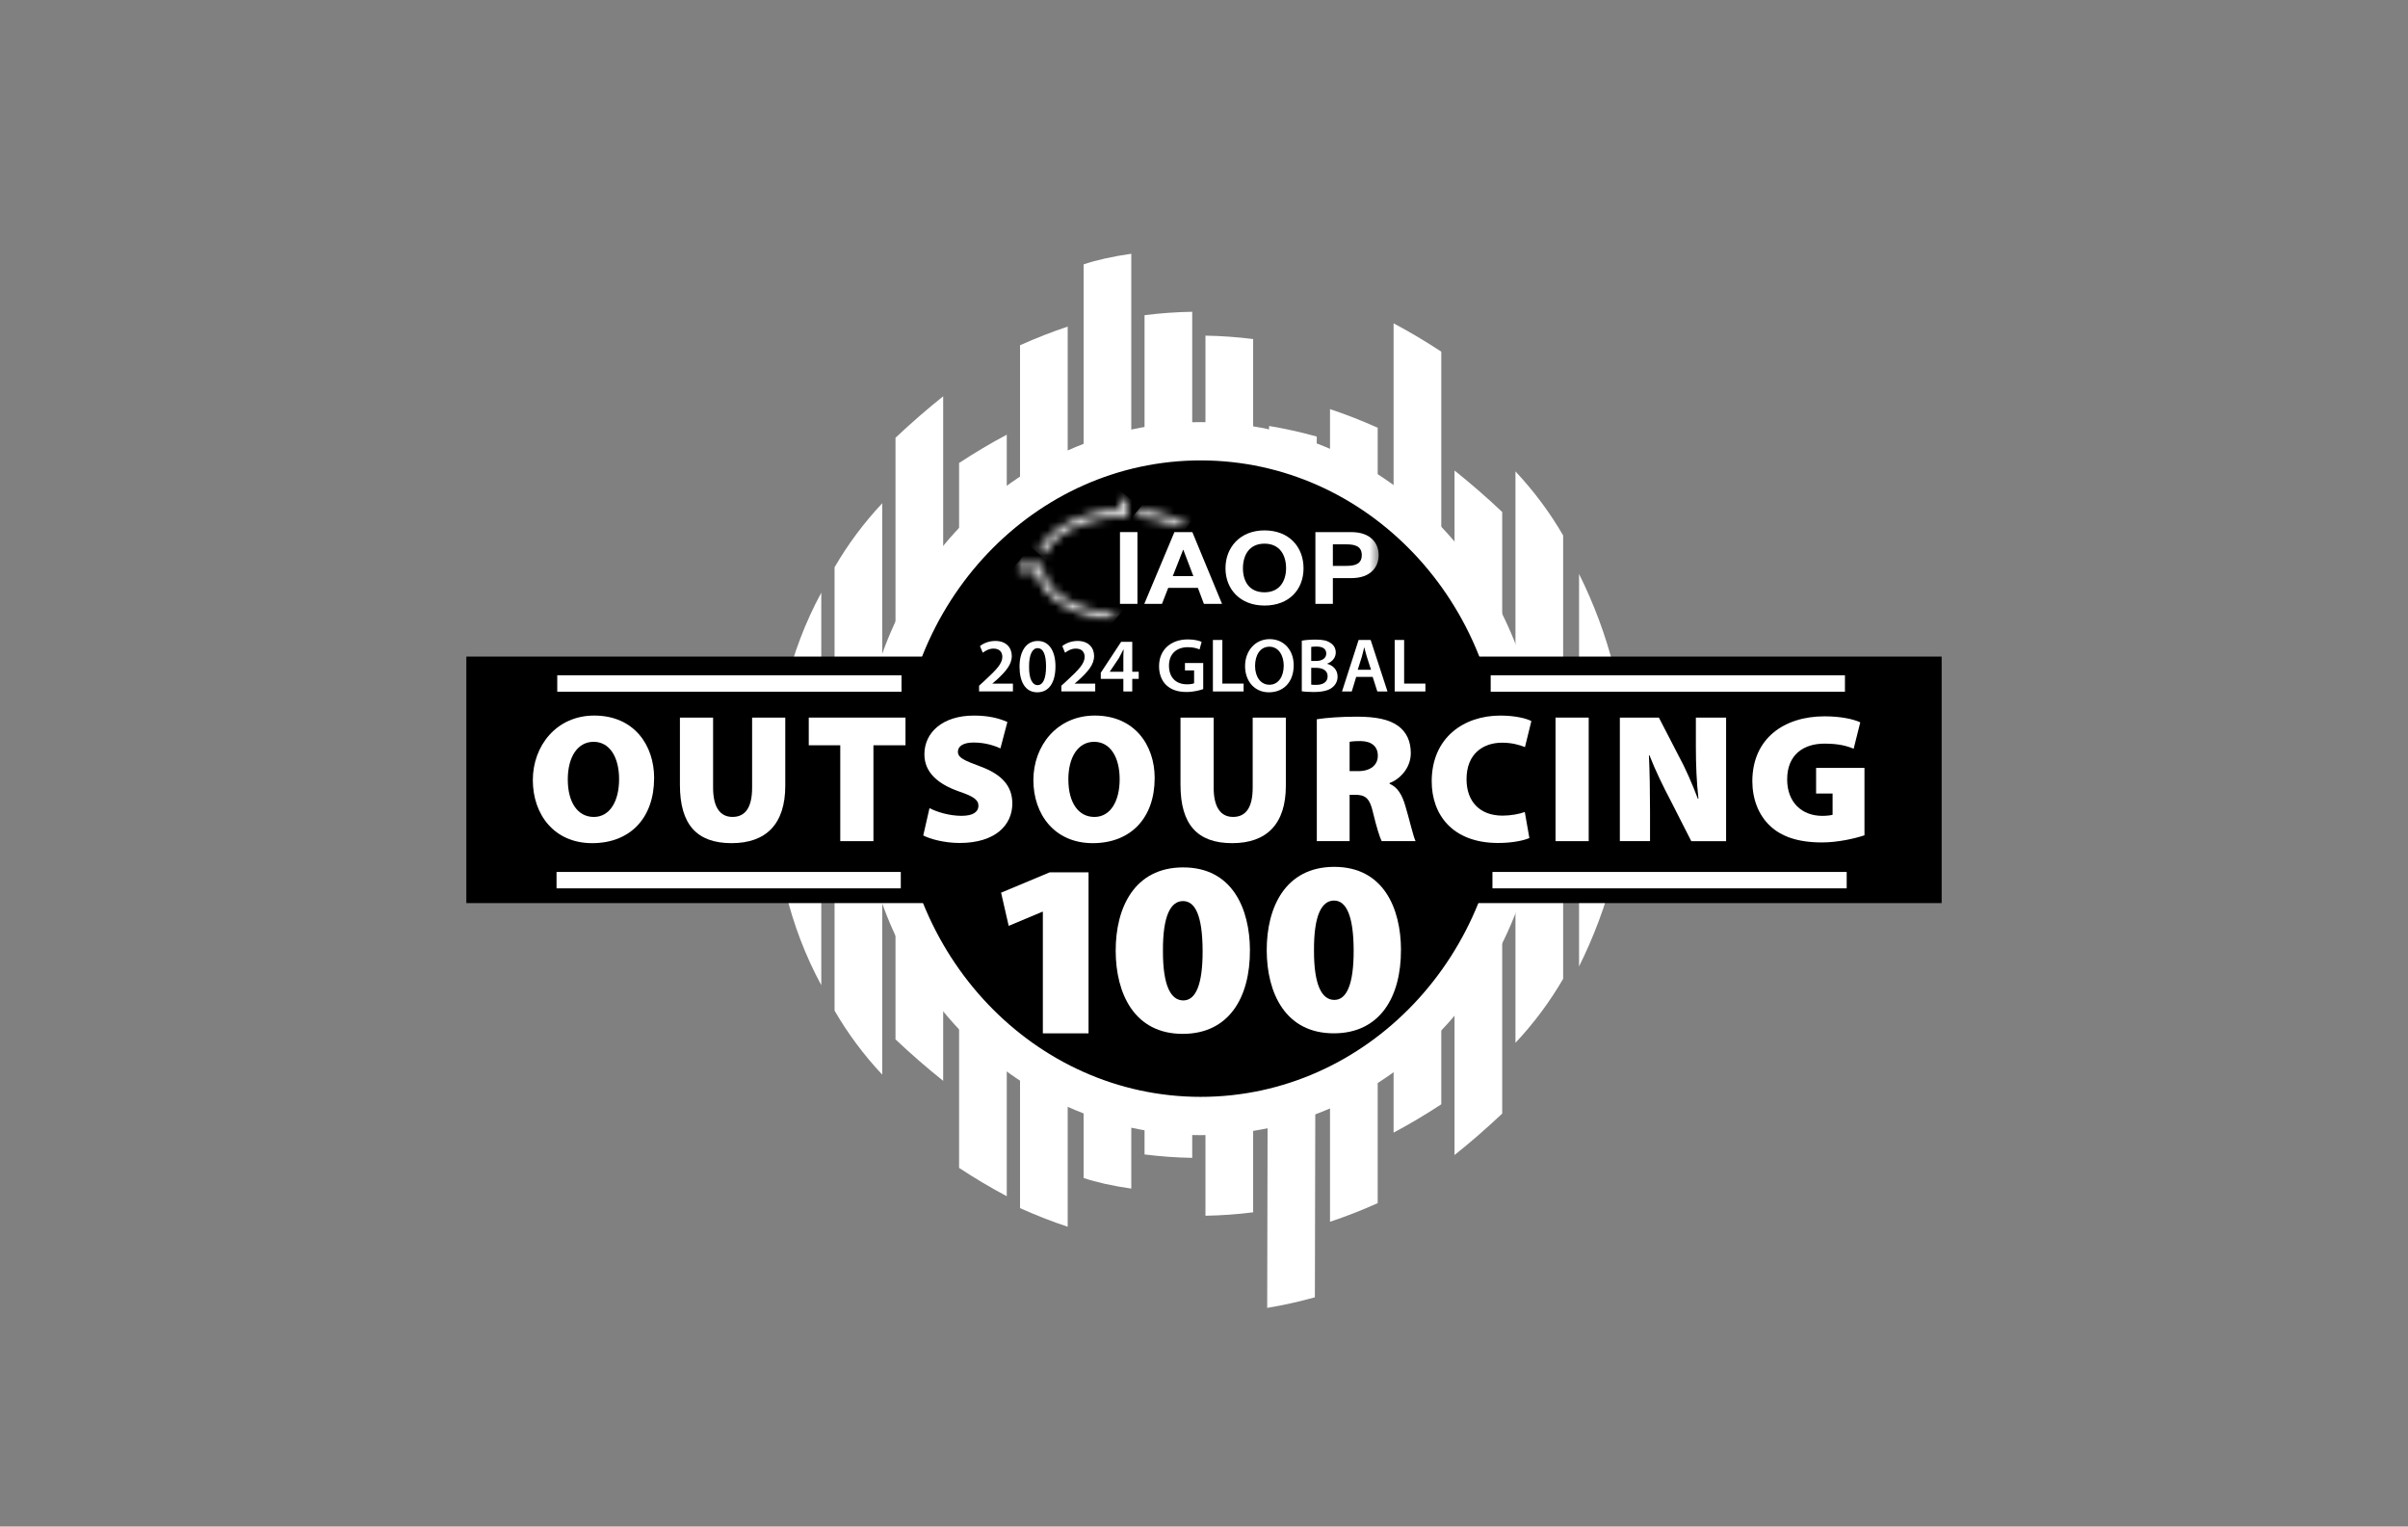 <?xml version="1.0" encoding="UTF-8"?> <svg xmlns="http://www.w3.org/2000/svg" width="284" height="180" viewBox="0 0 284 180" fill="none"><rect x="0" y="0" width="284" height="180" fill="#808080" stroke="none"/><g clip-path="url(#clip0_700_57456)"><path d="M91.239 93.025C91.239 84.681 93.114 76.813 96.862 69.884V116.167C93.111 109.238 91.239 101.37 91.239 93.025Z" fill="white"></path><path d="M104.051 59.34V126.717C101.864 124.386 99.988 121.862 98.428 119.169V66.89C99.991 64.198 101.864 61.671 104.051 59.343V59.34Z" fill="white"></path><path d="M111.239 46.73V127.446C109.363 125.956 107.488 124.322 105.615 122.56V51.617C107.491 49.855 109.366 48.218 111.239 46.73Z" fill="white"></path><path d="M118.738 51.253V141.051C116.863 140.059 114.987 138.942 113.115 137.713V54.593C114.99 53.365 116.866 52.248 118.738 51.256V51.253Z" fill="white"></path><path d="M169.985 41.465V130.213C168.109 131.441 166.234 132.559 164.361 133.551V38.127C166.237 39.119 168.112 40.237 169.985 41.465Z" fill="white"></path><path d="M177.17 60.37V131.309C175.295 133.071 173.419 134.708 171.547 136.196V55.483C173.422 56.974 175.298 58.608 177.17 60.37Z" fill="white"></path><path d="M184.358 63.136V115.415C182.794 118.108 180.922 120.634 178.734 122.963V55.588C180.922 57.919 182.797 60.443 184.358 63.136Z" fill="white"></path><path d="M191.857 90.817C191.857 99.162 189.67 107.03 186.234 113.959V67.676C189.67 74.605 191.857 82.473 191.857 90.817Z" fill="white"></path><path d="M140.611 36.762V136.529C138.735 136.497 136.86 136.363 134.987 136.126V37.164C136.863 36.928 138.738 36.794 140.611 36.762Z" fill="white"></path><path d="M125.924 38.512V144.651C124.049 144.03 122.173 143.295 120.301 142.454V40.709C122.176 39.869 124.051 39.134 125.924 38.512Z" fill="white"></path><path d="M147.797 39.976V142.95C145.921 143.186 144.046 143.321 142.173 143.353V39.577C144.049 39.609 145.924 39.743 147.797 39.979V39.976Z" fill="white"></path><path d="M133.423 29.926V140.152C131.236 139.84 129.36 139.426 127.8 138.904V31.172C129.363 30.649 131.236 30.235 133.423 29.923V29.926Z" fill="white"></path><path d="M155.298 51.477L155.077 152.972C153.201 153.494 151.326 153.908 149.453 154.22L149.675 50.228C151.55 50.541 153.426 50.955 155.298 51.477Z" fill="white"></path><path d="M162.485 50.439V141.868C160.61 142.708 158.734 143.443 156.862 144.065V48.242C158.737 48.863 160.612 49.598 162.485 50.439Z" fill="white"></path><path d="M141.61 131.593C162.503 131.593 179.44 113.783 179.44 91.812C179.44 69.843 162.503 52.032 141.61 52.032C120.718 52.032 103.781 69.843 103.781 91.812C103.781 113.783 120.718 131.593 141.61 131.593Z" fill="black" stroke="white" stroke-width="4.515" stroke-miterlimit="10"></path><path d="M236.212 77.423H49.029V106.487H236.212V77.423Z" fill="black"></path><mask id="mask0_700_57456" style="mask-type:luminance" maskUnits="userSpaceOnUse" x="119" y="58" width="44" height="16"><path d="M162.6 58.541H119.844V73.19H162.6V58.541Z" fill="white"></path></mask><g mask="url(#mask0_700_57456)"><path d="M134.15 62.742H132.091V71.203H134.15V62.742Z" fill="white"></path><path d="M138.514 62.742H140.625L144.126 71.203H141.988L141.279 69.318H137.779L137.044 71.203H134.958L138.511 62.742H138.514ZM138.318 67.932H140.745L139.564 64.828H139.538L138.318 67.932Z" fill="white"></path><mask id="mask1_700_57456" style="mask-type:luminance" maskUnits="userSpaceOnUse" x="118" y="58" width="47" height="16"><path d="M164.558 58.172H118.285V73.495H164.558V58.172Z" fill="white"></path></mask><g mask="url(#mask1_700_57456)"><path d="M149.136 62.541C152.036 62.541 153.739 64.496 153.739 67.008C153.739 69.52 152.033 71.404 149.136 71.404C146.24 71.404 144.534 69.45 144.534 67.008C144.534 64.566 146.237 62.541 149.136 62.541ZM149.136 69.841C150.985 69.841 151.68 68.42 151.68 67.008C151.68 65.526 150.985 64.105 149.136 64.105C147.287 64.105 146.593 65.526 146.593 67.008C146.593 68.49 147.287 69.841 149.136 69.841Z" fill="white"></path><path d="M155.139 62.743H159.362C161.696 62.743 162.6 64.082 162.6 65.456C162.6 66.83 161.696 68.169 159.362 68.169H157.198V71.204H155.139V62.743ZM157.198 66.725H158.799C159.756 66.725 160.608 66.535 160.608 65.456C160.608 64.376 159.756 64.187 158.799 64.187H157.198V66.722V66.725Z" fill="white"></path></g><mask id="mask2_700_57456" style="mask-type:luminance" maskUnits="userSpaceOnUse" x="119" y="66" width="13" height="8"><path d="M119.844 66.554V67.333H122.221C122.711 70.253 126.319 72.611 130.904 73.136C131.076 73.156 131.251 73.174 131.426 73.188V72.395C131.251 72.38 131.076 72.362 130.904 72.342C126.357 71.811 122.968 69.46 122.968 66.665V66.551H119.847L119.844 66.554Z" fill="white"></path></mask><g mask="url(#mask2_700_57456)"><path d="M124.633 60.849L116.58 70.448L126.644 78.894L134.696 69.295L124.633 60.849Z" fill="white"></path></g><mask id="mask3_700_57456" style="mask-type:luminance" maskUnits="userSpaceOnUse" x="134" y="60" width="7" height="2"><path d="M134.224 60.257V60.937C135.781 61.068 137.216 61.41 138.45 61.912H140.177C138.576 60.969 136.508 60.33 134.224 60.144V60.257Z" fill="white"></path></mask><g mask="url(#mask3_700_57456)"><path d="M136.682 57.214L133.352 61.184L137.715 64.846L141.045 60.877L136.682 57.214Z" fill="white"></path></g><mask id="mask4_700_57456" style="mask-type:luminance" maskUnits="userSpaceOnUse" x="122" y="58" width="11" height="8"><path d="M132.169 58.54V60.098C127.42 60.282 123.462 62.417 122.43 65.23H123.285C124.396 62.727 128.325 60.877 132.837 60.877H132.951V58.54H132.172H132.169Z" fill="white"></path></mask><g mask="url(#mask4_700_57456)"><path d="M126.775 53.359L119.135 62.467L128.6 70.411L136.24 61.303L126.775 53.359Z" fill="white"></path></g></g><path d="M115.472 81.534V80.857L116.169 80.218C117.554 78.941 118.208 78.237 118.216 77.461C118.216 76.939 117.936 76.478 117.166 76.478C116.65 76.478 116.207 76.741 115.906 76.965L115.58 76.181C116.005 75.839 116.647 75.577 117.391 75.577C118.695 75.577 119.331 76.397 119.331 77.35C119.331 78.377 118.587 79.206 117.563 80.151L117.047 80.592V80.609H119.465V81.528H115.472V81.534Z" fill="white"></path><path d="M124.482 78.57C124.482 80.451 123.738 81.633 122.335 81.633C120.932 81.633 120.252 80.408 120.244 78.625C120.244 76.805 121.022 75.579 122.399 75.579C123.776 75.579 124.482 76.84 124.482 78.57ZM121.367 78.625C121.358 80.049 121.757 80.787 122.373 80.787C123.026 80.787 123.37 79.993 123.37 78.59C123.37 77.187 123.044 76.428 122.373 76.428C121.775 76.428 121.358 77.157 121.367 78.625Z" fill="white"></path><path d="M125.178 81.534V80.857L125.875 80.218C127.261 78.941 127.914 78.237 127.923 77.461C127.923 76.939 127.643 76.478 126.873 76.478C126.357 76.478 125.913 76.741 125.613 76.965L125.286 76.181C125.712 75.839 126.354 75.577 127.097 75.577C128.401 75.577 129.037 76.397 129.037 77.35C129.037 78.377 128.293 79.206 127.27 80.151L126.753 80.592V80.609H129.171V81.528H125.178V81.534Z" fill="white"></path><path d="M132.489 81.534V80.049H129.826V79.329L132.226 75.682H133.539V79.212H134.3V80.049H133.539V81.534H132.489ZM132.489 79.209V77.613C132.489 77.28 132.497 76.936 132.524 76.595H132.489C132.308 76.965 132.153 77.26 131.972 77.587L130.893 79.191L130.884 79.209H132.489Z" fill="white"></path><path d="M141.909 81.254C141.518 81.397 140.76 81.596 139.943 81.596C138.911 81.596 138.132 81.333 137.552 80.785C137.009 80.271 136.691 79.469 136.7 78.55C136.7 76.63 138.077 75.396 140.098 75.396C140.85 75.396 141.44 75.548 141.72 75.685L141.475 76.578C141.139 76.435 140.731 76.315 140.089 76.315C138.785 76.315 137.869 77.079 137.869 78.494C137.869 79.909 138.721 80.691 139.99 80.691C140.39 80.691 140.687 80.636 140.833 80.566V79.052H139.754V78.179H141.909V81.251V81.254Z" fill="white"></path><path d="M143.05 75.462H144.164V80.606H146.672V81.534H143.05V75.462Z" fill="white"></path><path d="M152.579 78.435C152.579 80.472 151.339 81.633 149.653 81.633C147.967 81.633 146.844 80.326 146.844 78.543C146.844 76.761 148.023 75.363 149.743 75.363C151.464 75.363 152.579 76.705 152.579 78.435ZM148.023 78.526C148.023 79.76 148.647 80.743 149.717 80.743C150.788 80.743 151.403 79.751 151.403 78.482C151.403 77.338 150.831 76.256 149.717 76.256C148.603 76.256 148.023 77.274 148.023 78.526Z" fill="white"></path><path d="M153.537 75.544C153.89 75.471 154.535 75.418 155.159 75.418C155.984 75.418 156.492 75.518 156.906 75.806C157.285 76.031 157.539 76.428 157.539 76.941C157.539 77.499 157.186 78.012 156.524 78.257V78.275C157.165 78.438 157.755 78.94 157.755 79.78C157.755 80.32 157.518 80.743 157.166 81.032C156.731 81.411 156.016 81.598 154.902 81.598C154.287 81.598 153.814 81.554 153.534 81.516V75.544H153.537ZM154.643 77.939H155.214C155.984 77.939 156.419 77.577 156.419 77.067C156.419 76.498 155.984 76.238 155.278 76.238C154.952 76.238 154.762 76.256 154.645 76.282V77.939H154.643ZM154.643 80.731C154.788 80.749 154.978 80.757 155.232 80.757C155.946 80.757 156.582 80.486 156.582 79.739C156.582 79.036 155.967 78.747 155.197 78.747H154.645V80.728L154.643 80.731Z" fill="white"></path><path d="M159.952 79.812L159.427 81.534H158.278L160.235 75.462H161.656L163.639 81.534H162.443L161.892 79.812H159.952ZM161.699 78.975L161.218 77.478C161.101 77.108 160.999 76.694 160.909 76.344H160.891C160.801 76.694 160.711 77.12 160.603 77.478L160.133 78.975H161.699Z" fill="white"></path><path d="M164.49 75.462H165.604V80.606H168.112V81.534H164.49V75.462Z" fill="white"></path><path d="M65.723 80.595H106.324" stroke="white" stroke-width="1.935" stroke-miterlimit="10"></path><path d="M175.812 80.595H217.594" stroke="white" stroke-width="1.935" stroke-miterlimit="10"></path><path d="M77.146 91.748C77.146 96.439 74.337 99.421 69.842 99.421C65.348 99.421 62.842 96.028 62.842 91.984C62.842 87.94 65.631 84.375 70.082 84.375C74.772 84.375 77.149 87.856 77.149 91.745L77.146 91.748ZM66.966 91.923C66.966 94.645 68.157 96.331 70.035 96.331C71.913 96.331 73.016 94.493 73.016 91.879C73.016 89.265 71.893 87.471 70.012 87.471C68.13 87.471 66.964 89.241 66.964 91.923H66.966Z" fill="white"></path><path d="M84.102 84.614V92.871C84.102 95.076 84.857 96.328 86.391 96.328C87.925 96.328 88.704 95.181 88.704 92.871V84.614H92.615V92.655C92.615 97.151 90.367 99.421 86.283 99.421C82.2 99.421 80.19 97.238 80.19 92.547V84.614H84.102Z" fill="white"></path><path d="M99.101 87.879H95.385V84.614H106.795V87.879H103.012V99.184H99.101V87.879Z" fill="white"></path><path d="M109.624 95.292C110.511 95.747 111.958 96.199 113.407 96.199C114.746 96.199 115.397 95.744 115.397 95.012C115.397 94.279 114.749 93.888 113.107 93.326C110.642 92.462 109.024 91.099 109.024 88.938C109.024 86.364 111.185 84.377 114.857 84.377C116.607 84.377 117.838 84.701 118.812 85.133L117.99 88.246C117.362 87.966 116.283 87.555 114.813 87.555C113.626 87.555 112.976 87.986 112.976 88.634C112.976 89.369 113.754 89.673 115.589 90.364C118.203 91.315 119.393 92.722 119.393 94.752C119.393 97.258 117.427 99.4 113.168 99.4C111.418 99.4 109.712 98.945 108.889 98.513L109.624 95.292Z" fill="white"></path><path d="M136.181 91.748C136.181 96.439 133.372 99.421 128.877 99.421C124.382 99.421 121.877 96.028 121.877 91.984C121.877 87.94 124.665 84.375 129.116 84.375C133.806 84.375 136.183 87.856 136.183 91.745L136.181 91.748ZM126.004 91.923C126.004 94.645 127.191 96.331 129.073 96.331C130.954 96.331 132.053 94.493 132.053 91.879C132.053 89.265 130.93 87.471 129.049 87.471C127.168 87.471 126.001 89.241 126.001 91.923H126.004Z" fill="white"></path><path d="M143.14 84.614V92.871C143.14 95.076 143.895 96.328 145.429 96.328C146.963 96.328 147.742 95.181 147.742 92.871V84.614H151.654V92.655C151.654 97.151 149.408 99.421 145.321 99.421C141.235 99.421 139.228 97.238 139.228 92.547V84.614H143.14Z" fill="white"></path><path d="M155.306 84.81C156.409 84.638 158.071 84.506 160.017 84.506C162.242 84.506 163.84 84.81 164.943 85.63C165.873 86.341 166.39 87.38 166.39 88.807C166.39 90.621 165.028 91.92 163.884 92.331V92.419C164.856 92.83 165.375 93.758 165.742 95.012C166.197 96.503 166.673 98.621 166.953 99.184H162.954C162.738 98.753 162.37 97.629 161.939 95.835C161.551 94.085 161.008 93.717 159.801 93.717H159.174V99.184H155.306V84.81ZM159.174 90.928H160.189C161.659 90.928 162.502 90.193 162.502 89.113C162.502 88.034 161.79 87.406 160.492 87.383C159.757 87.383 159.369 87.427 159.174 87.471V90.928Z" fill="white"></path><path d="M180.371 98.816C179.808 99.076 178.449 99.4 176.699 99.4C171.254 99.4 168.856 96.007 168.856 92.138C168.856 86.995 172.616 84.377 176.959 84.377C178.644 84.377 180.007 84.701 180.61 85.025L179.855 88.094C179.207 87.835 178.321 87.575 177.154 87.575C174.908 87.575 172.963 88.894 172.963 91.876C172.963 94.533 174.541 96.176 177.218 96.176C178.169 96.176 179.228 95.98 179.835 95.744L180.374 98.813L180.371 98.816Z" fill="white"></path><path d="M187.372 84.614V99.184H183.46V84.614H187.372Z" fill="white"></path><path d="M191.046 99.184V84.614H195.649L197.962 89.09C198.761 90.537 199.604 92.483 200.252 94.192H200.316C200.1 92.27 200.012 90.236 200.012 88.054V84.617H203.577V99.187H199.47L197.005 94.344C196.183 92.789 195.232 90.843 194.541 89.069H194.476C194.564 91.036 194.605 93.241 194.605 95.596V99.184H191.041H191.046Z" fill="white"></path><path d="M219.896 98.493C218.817 98.86 216.784 99.336 214.882 99.336C212.009 99.336 210.064 98.621 208.745 97.37C207.383 96.074 206.671 94.192 206.671 92.095C206.692 87.036 210.454 84.465 215.185 84.465C217.151 84.465 218.642 84.812 219.4 85.177L218.621 88.29C217.799 87.943 216.827 87.686 215.165 87.686C212.767 87.686 210.778 88.941 210.778 91.902C210.778 94.627 212.528 96.203 214.926 96.203C215.445 96.203 215.964 96.138 216.136 96.074V93.568H214.191V90.543H219.896V98.496V98.493Z" fill="white"></path><path d="M122.994 107.508H122.933L118.966 109.174L118.068 105.259L123.799 102.863H128.384V121.85H122.994V107.508Z" fill="white"></path><path d="M147.417 112.038C147.44 117.617 144.946 121.891 139.524 121.908C133.76 121.929 131.602 117.118 131.585 112.152C131.564 107.012 133.807 102.3 139.509 102.279C145.366 102.259 147.399 107.187 147.419 112.036L147.417 112.038ZM137.158 112.103C137.144 116.222 138.08 117.97 139.568 117.964C140.994 117.958 141.854 116.173 141.837 112.085C141.819 107.998 140.976 106.247 139.521 106.25C138.066 106.256 137.141 107.983 137.158 112.1V112.103Z" fill="white"></path><path d="M165.23 111.974C165.254 117.553 162.76 121.827 157.338 121.844C151.574 121.865 149.416 117.054 149.398 112.088C149.378 106.948 151.621 102.236 157.323 102.215C163.18 102.195 165.213 107.123 165.233 111.972L165.23 111.974ZM154.972 112.042C154.958 116.161 155.894 117.909 157.381 117.903C158.808 117.897 159.668 116.112 159.651 112.024C159.636 108.021 158.79 106.186 157.335 106.189C155.879 106.195 154.955 107.922 154.972 112.039V112.042Z" fill="white"></path><path d="M65.639 103.783H106.24" stroke="white" stroke-width="1.935" stroke-miterlimit="10"></path><path d="M176.02 103.783H217.799" stroke="white" stroke-width="1.935" stroke-miterlimit="10"></path></g><defs><clipPath id="clip0_700_57456"><rect width="174" height="132" fill="white" transform="translate(55 24)"></rect></clipPath></defs></svg> 
